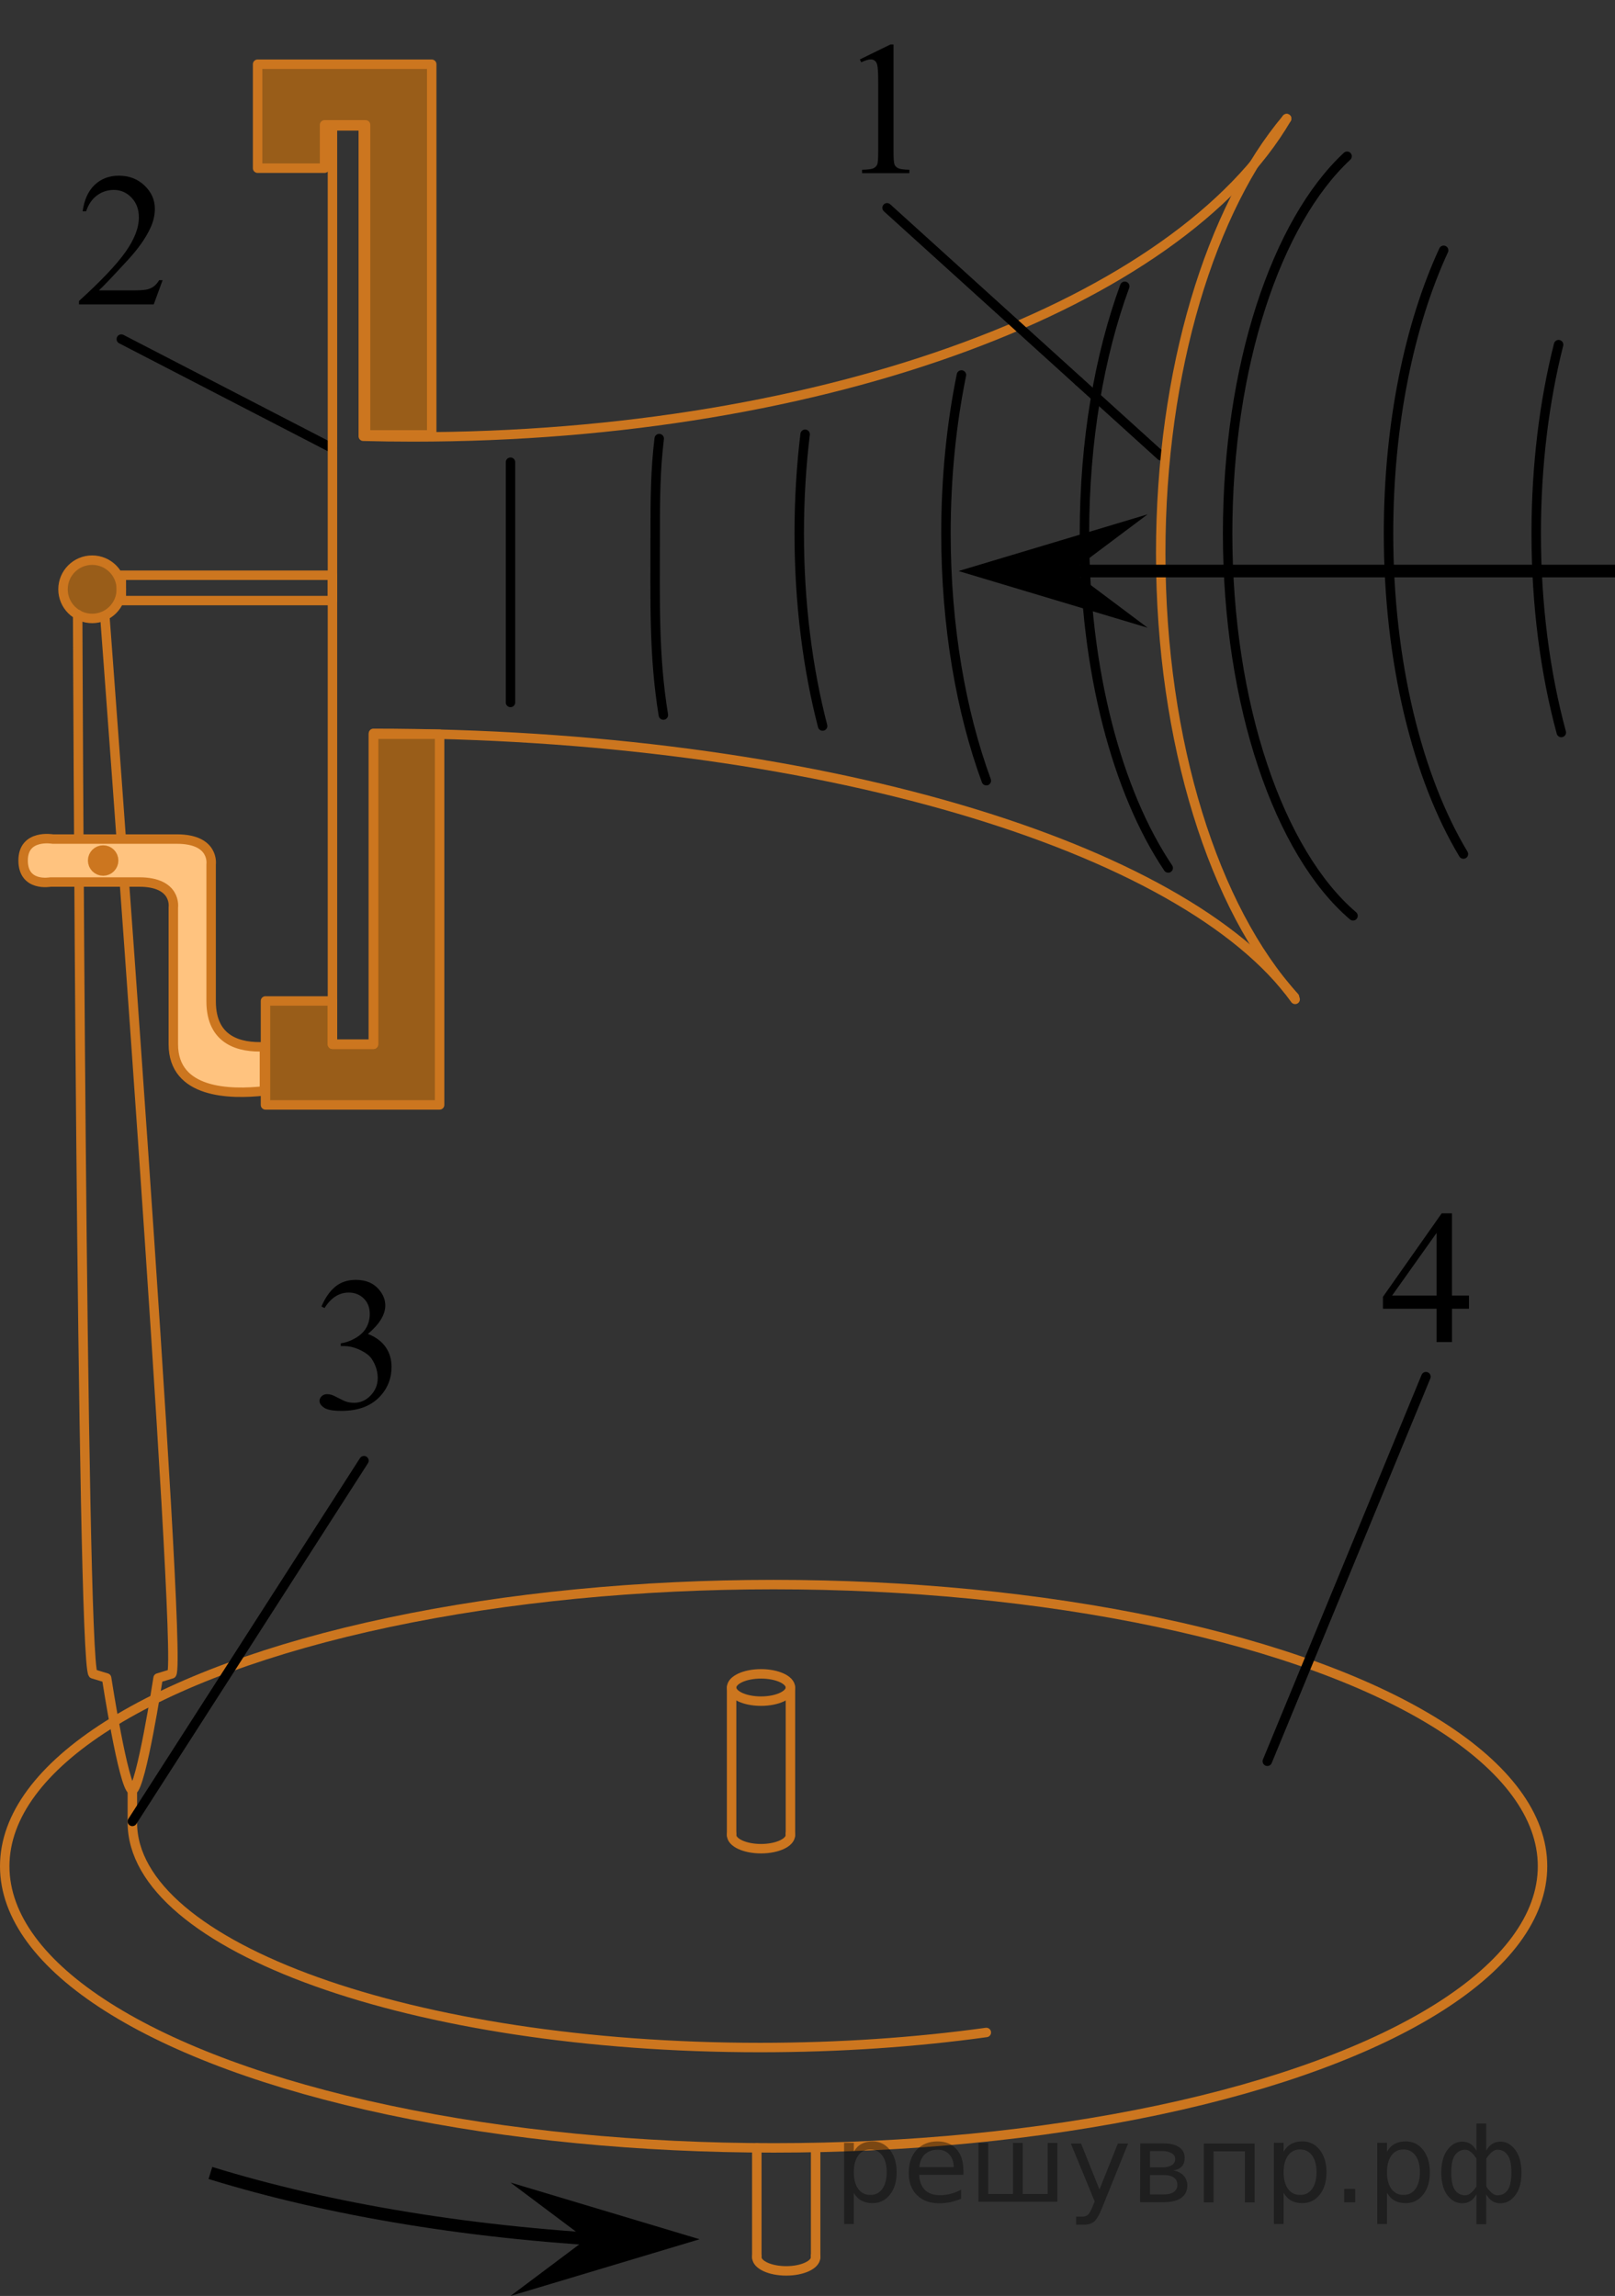 <?xml version="1.0" encoding="utf-8"?>
<!-- Generator: Adobe Illustrator 16.0.0, SVG Export Plug-In . SVG Version: 6.00 Build 0)  -->
<!DOCTYPE svg PUBLIC "-//W3C//DTD SVG 1.1//EN" "http://www.w3.org/Graphics/SVG/1.1/DTD/svg11.dtd">
<svg version="1.1" id="Слой_1" xmlns="http://www.w3.org/2000/svg" xmlns:xlink="http://www.w3.org/1999/xlink" x="0px" y="0px"
	 width="128.125px" height="182.191px" viewBox="224.265 271.204 128.125 182.191"
	 enable-background="new 224.265 271.204 128.125 182.191" xml:space="preserve">
<rect x="224.265" y="271.204" width="128.125" height="182.191" fill="#333333" stroke="none"/>
<line fill="none" stroke="#000000" stroke-width="0.75" stroke-linecap="round" stroke-linejoin="round" stroke-miterlimit="10" x1="316.35" y1="307.361" x2="309.855" y2="301.477"/>
<ellipse fill="none" stroke="#CC761F" stroke-width="0.75" stroke-miterlimit="10" cx="285.64" cy="419.295" rx="61" ry="22.35"/>
<path fill="none" stroke="#000000" stroke-miterlimit="10" d="M274.64,449.062c-12.656-0.563-24.227-2.505-33.681-5.427"/>
<path fill="none" stroke="#CC761F" stroke-width="0.75" stroke-linecap="round" stroke-linejoin="round" stroke-miterlimit="10" d="
	M302.515,432.486c-5.57,0.772-11.624,1.196-17.953,1.196c-27.501,0-49.797-7.992-49.797-17.85c0-0.032,0-0.063,0-0.095l0-2.464
	c0.708-0.25,2.042-8.915,2.042-8.915s0,0,1.083-0.33c0.917-1.163-5.294-83.75-5.294-83.75"/>
<g>
	
		<ellipse fill="none" stroke="#CC761F" stroke-width="0.75" stroke-linecap="round" stroke-linejoin="round" stroke-miterlimit="10" cx="284.64" cy="405.112" rx="2.333" ry="1.083"/>
	
		<path fill="none" stroke="#CC761F" stroke-width="0.75" stroke-linecap="round" stroke-linejoin="round" stroke-miterlimit="10" d="
		M286.964,416.723c0.006,0.032,0.009,0.064,0.009,0.097c0,0.598-1.045,1.083-2.333,1.083s-2.333-0.485-2.333-1.083
		c0-0.026,0.002-0.052,0.006-0.078"/>
	
		<line fill="none" stroke="#CC761F" stroke-width="0.75" stroke-linecap="round" stroke-linejoin="round" stroke-miterlimit="10" x1="286.973" y1="405.112" x2="286.973" y2="416.82"/>
	
		<line fill="none" stroke="#CC761F" stroke-width="0.75" stroke-linecap="round" stroke-linejoin="round" stroke-miterlimit="10" x1="282.306" y1="405.112" x2="282.306" y2="416.82"/>
</g>
<g>
	
		<path fill="none" stroke="#CC761F" stroke-width="0.75" stroke-linecap="round" stroke-linejoin="round" stroke-miterlimit="10" d="
		M288.964,450.223c0.006,0.032,0.009,0.064,0.009,0.097c0,0.599-1.045,1.084-2.333,1.084s-2.333-0.485-2.333-1.084
		c0-0.025,0.002-0.052,0.006-0.078"/>
	
		<line fill="none" stroke="#CC761F" stroke-width="0.75" stroke-linecap="round" stroke-linejoin="round" stroke-miterlimit="10" x1="288.973" y1="441.757" x2="288.973" y2="450.32"/>
	
		<line fill="none" stroke="#CC761F" stroke-width="0.75" stroke-linecap="round" stroke-linejoin="round" stroke-miterlimit="10" x1="284.306" y1="441.645" x2="284.306" y2="450.32"/>
</g>
<line fill="none" stroke="#000000" stroke-width="0.75" stroke-linecap="round" stroke-linejoin="round" stroke-miterlimit="10" x1="250.64" y1="306.778" x2="233.89" y2="298.112"/>
<path fill="none" stroke="#CC761F" stroke-width="0.75" stroke-linecap="round" stroke-linejoin="round" stroke-miterlimit="10" d="
	M326.966,350.322c-6.341-6.97-10.616-20.127-10.616-35.21c0-14.583,3.996-27.365,9.992-34.496"/>
<path fill="none" stroke="#CC761F" stroke-width="0.75" stroke-linecap="round" stroke-linejoin="round" stroke-miterlimit="10" d="
	M327.013,350.508c-8.723-12.163-38.156-21.11-73.122-21.11v24.671h-3.251v-72.875h2.446v24.63c1.304,0.034,2.617,0.051,3.938,0.051
	c32.994,0,60.803-10.685,69.318-25.26"/>
<g>
	<polygon opacity="0.5" fill="#FF8800" points="250.64,350.632 245.327,350.632 245.327,358.882 259.14,358.882 259.14,329.466 
		253.891,329.466 253.891,354.07 250.64,354.07 	"/>
	
		<polygon fill="none" stroke="#CC761F" stroke-width="0.75" stroke-linecap="round" stroke-linejoin="round" stroke-miterlimit="10" points="
		250.64,350.632 245.327,350.632 245.327,358.882 259.14,358.882 259.14,329.466 253.891,329.466 253.891,354.07 250.64,354.07 	"/>
</g>
<g>
	<polygon opacity="0.5" fill="#FF8800" points="250.015,284.55 244.702,284.55 244.702,276.3 258.515,276.3 258.515,305.716 
		253.266,305.716 253.266,281.112 250.015,281.112 	"/>
	
		<polygon fill="none" stroke="#CC761F" stroke-width="0.75" stroke-linecap="round" stroke-linejoin="round" stroke-miterlimit="10" points="
		250.015,284.55 244.702,284.55 244.702,276.3 258.515,276.3 258.515,305.716 253.266,305.716 253.266,281.112 250.015,281.112 	"/>
</g>
<circle opacity="0.5" fill="#FF8800" cx="231.577" cy="317.966" r="2.313"/>
<circle fill="none" stroke="#CC761F" stroke-width="0.75" stroke-linecap="round" stroke-linejoin="round" stroke-miterlimit="10" cx="231.577" cy="317.966" r="2.313"/>
<rect x="233.89" y="316.85" fill="none" stroke="#CC761F" stroke-width="0.75" stroke-linecap="round" stroke-linejoin="round" stroke-miterlimit="10" width="16.75" height="2.011"/>
<path fill="none" stroke="#CC761F" stroke-width="0.75" stroke-linecap="round" stroke-linejoin="round" stroke-miterlimit="10" d="
	M230.427,319.961c0,0,0.296,82.905,1.213,84.067c1.083,0.33,1.083,0.33,1.083,0.33s1.333,8.665,2.042,8.915"/>
<path fill="#FFFFFF" d="M245.266,354.262c-2.003,0.1-4.251-0.482-4.251-3.601v-10.875c0,0,0.292-2-2.708-2s-9.854,0-9.854,0
	s-2.354-0.426-2.354,1.699s2.167,1.71,2.167,1.71s4.042,0,7.042,0s2.708,2,2.708,2v10.875c0,3.917,4.497,4.005,7.227,3.698v-3.505"
	/>
<path opacity="0.5" fill="#FF8800" d="M245.266,354.262c-2.003,0.1-4.251-0.482-4.251-3.601v-10.875c0,0,0.292-2-2.708-2
	s-9.854,0-9.854,0s-2.354-0.426-2.354,1.699s2.167,1.71,2.167,1.71s4.042,0,7.042,0s2.708,2,2.708,2v10.875
	c0,3.917,4.497,4.005,7.227,3.698v-3.505"/>
<path fill="none" stroke="#CC761F" stroke-width="0.75" stroke-linecap="round" stroke-linejoin="round" stroke-miterlimit="10" d="
	M245.266,354.262c-2.003,0.1-4.251-0.482-4.251-3.601v-10.875c0,0,0.292-2-2.708-2s-9.854,0-9.854,0s-2.354-0.426-2.354,1.699
	s2.167,1.71,2.167,1.71s4.042,0,7.042,0s2.708,2,2.708,2v10.875c0,3.917,4.497,4.005,7.227,3.698v-3.505"/>
<path fill="none" stroke="#CC761F" stroke-width="0.75" stroke-linecap="round" stroke-linejoin="round" stroke-miterlimit="10" d="
	M245.266,354.262"/>
<circle fill="#CC761F" stroke="#CC761F" stroke-width="1.25" stroke-linecap="round" stroke-linejoin="round" stroke-miterlimit="10" cx="232.448" cy="339.489" r="0.584"/>
<path fill="none" stroke="#000000" stroke-width="0.75" stroke-linecap="round" stroke-linejoin="round" stroke-miterlimit="10" d="
	M331.606,343.877c-5.845-4.986-9.948-16.696-9.948-30.347c0-13.281,3.884-24.726,9.477-29.927"/>
<path fill="none" stroke="#000000" stroke-width="0.75" stroke-linecap="round" stroke-linejoin="round" stroke-miterlimit="10" d="
	M316.944,340.08c-4.029-5.99-6.645-15.651-6.645-26.55c0-7.347,1.188-14.131,3.197-19.608"/>
<path fill="none" stroke="#000000" stroke-width="0.75" stroke-linecap="round" stroke-linejoin="round" stroke-miterlimit="10" d="
	M302.515,333.155c-2.013-5.479-3.203-12.271-3.203-19.625c0-4.452,0.437-8.698,1.228-12.571"/>
<path fill="none" stroke="#000000" stroke-width="0.75" stroke-linecap="round" stroke-linejoin="round" stroke-miterlimit="10" d="
	M289.526,328.816c-1.185-4.568-1.854-9.768-1.854-15.286c0-2.711,0.162-5.345,0.467-7.866"/>
<path fill="none" stroke="#000000" stroke-width="0.75" stroke-linecap="round" stroke-linejoin="round" stroke-miterlimit="10" d="
	M276.892,327.944c-0.769-4.75-0.648-8.896-0.648-14.414c0-2.711,0.015-5.002,0.32-7.523"/>
<path fill="none" stroke="#000000" stroke-width="0.75" stroke-linecap="round" stroke-linejoin="round" stroke-miterlimit="10" d="
	M340.364,338.976c-3.628-6.037-5.942-15.193-5.942-25.445c0-8.684,1.66-16.583,4.373-22.464"/>
<line fill="none" stroke="#000000" stroke-width="0.75" stroke-linecap="round" stroke-linejoin="round" stroke-miterlimit="10" x1="309.855" y1="301.477" x2="294.64" y2="287.695"/>
<path fill="none" stroke="#000000" stroke-width="0.75" stroke-linecap="round" stroke-linejoin="round" stroke-miterlimit="10" d="
	M348.13,329.331c-1.27-4.69-1.991-10.074-1.991-15.8c0-5.394,0.641-10.485,1.776-14.978"/>
<line fill="none" stroke="#000000" stroke-width="0.75" stroke-linecap="round" stroke-linejoin="round" stroke-miterlimit="10" x1="264.765" y1="307.882" x2="264.765" y2="326.945"/>
<line fill="none" stroke="#000000" stroke-miterlimit="10" x1="307.812" y1="316.517" x2="352.39" y2="316.517"/>
<polygon points="315.312,321.017 300.312,316.517 315.312,312.017 309.312,316.517 "/>
<polygon points="264.765,444.395 279.765,448.895 264.765,453.395 270.765,448.895 "/>
<line fill="none" stroke="#000000" stroke-width="0.75" stroke-linecap="round" stroke-linejoin="round" stroke-miterlimit="10" x1="234.765" y1="415.737" x2="253.14" y2="387.112"/>
<line fill="none" stroke="#000000" stroke-width="0.75" stroke-linecap="round" stroke-linejoin="round" stroke-miterlimit="10" x1="324.807" y1="410.966" x2="337.392" y2="380.446"/>
<g>
	<defs>
		<polygon id="SVGID_1_" points="289.844,287.695 299.437,287.695 299.437,271.204 289.844,271.204 289.844,287.695 		"/>
	</defs>
	<clipPath id="SVGID_2_">
		<use xlink:href="#SVGID_1_"  overflow="visible"/>
	</clipPath>
	<g clip-path="url(#SVGID_2_)">
		<path d="M292.481,275.92l2.428-1.188h0.243v8.452c0,0.561,0.023,0.911,0.07,1.048c0.046,0.138,0.144,0.244,0.29,0.317
			c0.147,0.074,0.446,0.116,0.898,0.125v0.273h-3.754v-0.273c0.472-0.01,0.775-0.051,0.913-0.122
			c0.137-0.071,0.232-0.167,0.287-0.288c0.054-0.121,0.081-0.481,0.081-1.082v-5.403c0-0.729-0.025-1.196-0.074-1.403
			c-0.034-0.157-0.097-0.273-0.188-0.347s-0.2-0.111-0.327-0.111c-0.182,0-0.435,0.077-0.758,0.229L292.481,275.92z"/>
	</g>
</g>
<g>
	<defs>
		<polygon id="SVGID_3_" points="246.93,387.112 259.35,387.112 259.35,369.241 246.93,369.241 246.93,387.112 		"/>
	</defs>
	<clipPath id="SVGID_4_">
		<use xlink:href="#SVGID_3_"  overflow="visible"/>
	</clipPath>
	<g clip-path="url(#SVGID_4_)">
		<path d="M249.768,374.877c0.287-0.674,0.648-1.195,1.086-1.562s0.982-0.55,1.635-0.55c0.806,0,1.423,0.261,1.853,0.783
			c0.326,0.389,0.489,0.805,0.489,1.248c0,0.729-0.459,1.482-1.378,2.259c0.617,0.241,1.084,0.586,1.4,1.034
			c0.316,0.448,0.475,0.975,0.475,1.58c0,0.867-0.277,1.617-0.83,2.252c-0.722,0.827-1.767,1.241-3.136,1.241
			c-0.677,0-1.138-0.084-1.382-0.251c-0.245-0.167-0.367-0.347-0.367-0.539c0-0.143,0.058-0.268,0.174-0.376
			s0.256-0.163,0.419-0.163c0.124,0,0.25,0.02,0.378,0.059c0.084,0.025,0.274,0.114,0.571,0.27c0.296,0.155,0.501,0.248,0.615,0.277
			c0.183,0.054,0.378,0.081,0.585,0.081c0.504,0,0.942-0.194,1.315-0.583c0.373-0.389,0.561-0.849,0.561-1.381
			c0-0.389-0.087-0.768-0.26-1.137c-0.129-0.275-0.27-0.485-0.423-0.627c-0.212-0.197-0.504-0.375-0.874-0.535
			c-0.371-0.16-0.749-0.24-1.135-0.24h-0.237v-0.221c0.391-0.049,0.782-0.189,1.176-0.421c0.393-0.231,0.678-0.51,0.855-0.834
			c0.178-0.325,0.267-0.682,0.267-1.071c0-0.507-0.159-0.917-0.478-1.229c-0.319-0.313-0.716-0.469-1.189-0.469
			c-0.767,0-1.406,0.409-1.92,1.226L249.768,374.877z"/>
	</g>
</g>
<g>
	<defs>
		<polygon id="SVGID_5_" points="227.68,298.112 240.1,298.112 240.1,281.621 227.68,281.621 227.68,298.112 		"/>
	</defs>
	<clipPath id="SVGID_6_">
		<use xlink:href="#SVGID_5_"  overflow="visible"/>
	</clipPath>
	<g clip-path="url(#SVGID_6_)">
		<path d="M237.166,293.435l-0.704,1.926h-5.93v-0.273c1.744-1.584,2.973-2.879,3.684-3.883c0.712-1.004,1.067-1.921,1.067-2.753
			c0-0.635-0.195-1.156-0.585-1.565c-0.391-0.408-0.857-0.613-1.401-0.613c-0.494,0-0.938,0.144-1.33,0.432
			c-0.394,0.288-0.684,0.709-0.871,1.266h-0.274c0.123-0.91,0.441-1.609,0.952-2.096c0.512-0.487,1.15-0.731,1.916-0.731
			c0.815,0,1.496,0.261,2.042,0.783s0.819,1.137,0.819,1.845c0,0.507-0.118,1.014-0.355,1.521c-0.366,0.797-0.959,1.641-1.779,2.532
			c-1.23,1.338-1.999,2.146-2.305,2.421h2.623c0.534,0,0.908-0.02,1.123-0.059c0.215-0.039,0.409-0.119,0.582-0.24
			s0.324-0.292,0.452-0.513H237.166z"/>
	</g>
</g>
<g>
	<defs>
		<polygon id="SVGID_7_" points="331.182,380.446 343.602,380.446 343.602,363.955 331.182,363.955 331.182,380.446 		"/>
	</defs>
	<clipPath id="SVGID_8_">
		<use xlink:href="#SVGID_7_"  overflow="visible"/>
	</clipPath>
	<g clip-path="url(#SVGID_8_)">
		<path d="M340.806,374.009v1.048h-1.349v2.643h-1.223v-2.643h-4.255v-0.945l4.662-6.628h0.815v6.525H340.806z M338.235,374.009
			v-4.968l-3.528,4.968H338.235z"/>
	</g>
</g>
<g style="stroke:none;fill:#000;fill-opacity:0.40"><path d="m 292.0,445.2 v 2.48 h -0.77 v -6.44 h 0.77 v 0.71 q 0.24,-0.42 0.61,-0.62 0.37,-0.20 0.88,-0.20 0.85,0 1.38,0.68 0.53,0.68 0.53,1.77 0,1.10 -0.53,1.77 -0.53,0.68 -1.38,0.68 -0.51,0 -0.88,-0.20 -0.37,-0.20 -0.61,-0.62 z m 2.61,-1.63 q 0,-0.85 -0.35,-1.32 -0.35,-0.48 -0.95,-0.48 -0.61,0 -0.96,0.48 -0.35,0.48 -0.35,1.32 0,0.85 0.35,1.33 0.35,0.48 0.96,0.48 0.61,0 0.95,-0.48 0.35,-0.48 0.35,-1.33 z"/><path d="m 300.7,443.4 v 0.38 h -3.52 q 0.05,0.79 0.47,1.21 0.43,0.41 1.19,0.41 0.44,0 0.85,-0.11 0.42,-0.11 0.82,-0.33 v 0.72 q -0.41,0.17 -0.85,0.27 -0.43,0.09 -0.88,0.09 -1.12,0 -1.77,-0.65 -0.65,-0.65 -0.65,-1.76 0,-1.15 0.62,-1.82 0.62,-0.68 1.67,-0.68 0.94,0 1.49,0.61 0.55,0.60 0.55,1.65 z m -0.77,-0.23 q -0.01,-0.63 -0.35,-1.00 -0.34,-0.38 -0.91,-0.38 -0.64,0 -1.03,0.36 -0.38,0.36 -0.44,1.02 z"/><path d="m 305.4,445.3 h 1.98 v -4.05 h 0.77 v 4.67 h -6.26 v -4.67 h 0.77 v 4.05 h 1.97 v -4.05 h 0.77 z"/><path d="m 311.7,446.4 q -0.33,0.83 -0.63,1.09 -0.31,0.25 -0.82,0.25 h -0.61 v -0.64 h 0.45 q 0.32,0 0.49,-0.15 0.17,-0.15 0.39,-0.71 l 0.14,-0.35 -1.89,-4.59 h 0.81 l 1.46,3.65 1.46,-3.65 h 0.81 z"/><path d="m 315.5,443.8 v 1.54 h 1.09 q 0.53,0 0.80,-0.20 0.28,-0.20 0.28,-0.57 0,-0.38 -0.28,-0.57 -0.28,-0.20 -0.80,-0.20 z m 0,-1.90 v 1.29 h 1.01 q 0.43,0 0.71,-0.17 0.28,-0.17 0.28,-0.48 0,-0.31 -0.28,-0.47 -0.28,-0.17 -0.71,-0.17 z m -0.77,-0.61 h 1.82 q 0.82,0 1.26,0.30 0.44,0.30 0.44,0.85 0,0.43 -0.23,0.68 -0.23,0.25 -0.67,0.31 0.53,0.10 0.82,0.42 0.29,0.32 0.29,0.79 0,0.62 -0.48,0.97 -0.48,0.34 -1.37,0.34 h -1.90 z"/><path d="m 323.8,441.3 v 4.67 h -0.77 v -4.05 h -2.49 v 4.05 h -0.77 v -4.67 z"/><path d="m 326.1,445.2 v 2.48 h -0.77 v -6.44 h 0.77 v 0.71 q 0.24,-0.42 0.61,-0.62 0.37,-0.20 0.88,-0.20 0.85,0 1.38,0.68 0.53,0.68 0.53,1.77 0,1.10 -0.53,1.77 -0.53,0.68 -1.38,0.68 -0.51,0 -0.88,-0.20 -0.37,-0.20 -0.61,-0.62 z m 2.61,-1.63 q 0,-0.85 -0.35,-1.32 -0.35,-0.48 -0.95,-0.48 -0.61,0 -0.96,0.48 -0.35,0.48 -0.35,1.32 0,0.85 0.35,1.33 0.35,0.48 0.96,0.48 0.61,0 0.95,-0.48 0.35,-0.48 0.35,-1.33 z"/><path d="m 330.9,444.9 h 0.88 v 1.06 h -0.88 z"/><path d="m 334.3,445.2 v 2.48 h -0.77 v -6.44 h 0.77 v 0.71 q 0.24,-0.42 0.61,-0.62 0.37,-0.20 0.88,-0.20 0.85,0 1.38,0.68 0.53,0.68 0.53,1.77 0,1.10 -0.53,1.77 -0.53,0.68 -1.38,0.68 -0.51,0 -0.88,-0.20 -0.37,-0.20 -0.61,-0.62 z m 2.61,-1.63 q 0,-0.85 -0.35,-1.32 -0.35,-0.48 -0.95,-0.48 -0.61,0 -0.96,0.48 -0.35,0.48 -0.35,1.32 0,0.85 0.35,1.33 0.35,0.48 0.96,0.48 0.61,0 0.95,-0.48 0.35,-0.48 0.35,-1.33 z"/><path d="m 339.4,443.6 q 0,0.98 0.30,1.40 0.30,0.41 0.82,0.41 0.41,0 0.88,-0.70 v -2.22 q -0.47,-0.70 -0.88,-0.70 -0.51,0 -0.82,0.42 -0.30,0.41 -0.30,1.39 z m 2,4.10 v -2.37 q -0.24,0.39 -0.51,0.55 -0.27,0.16 -0.62,0.16 -0.70,0 -1.18,-0.64 -0.48,-0.65 -0.48,-1.79 0,-1.15 0.48,-1.80 0.49,-0.66 1.18,-0.66 0.35,0 0.62,0.16 0.28,0.16 0.51,0.55 v -2.15 h 0.77 v 2.15 q 0.24,-0.39 0.51,-0.55 0.28,-0.16 0.62,-0.16 0.70,0 1.18,0.66 0.49,0.66 0.49,1.80 0,1.15 -0.49,1.79 -0.48,0.64 -1.18,0.64 -0.35,0 -0.62,-0.16 -0.27,-0.16 -0.51,-0.55 v 2.37 z m 2.77,-4.10 q 0,-0.98 -0.30,-1.39 -0.30,-0.42 -0.81,-0.42 -0.41,0 -0.88,0.70 v 2.22 q 0.47,0.70 0.88,0.70 0.51,0 0.81,-0.41 0.30,-0.42 0.30,-1.40 z"/></g></svg>

<!--File created and owned by https://sdamgia.ru. Copying is prohibited. All rights reserved.-->
